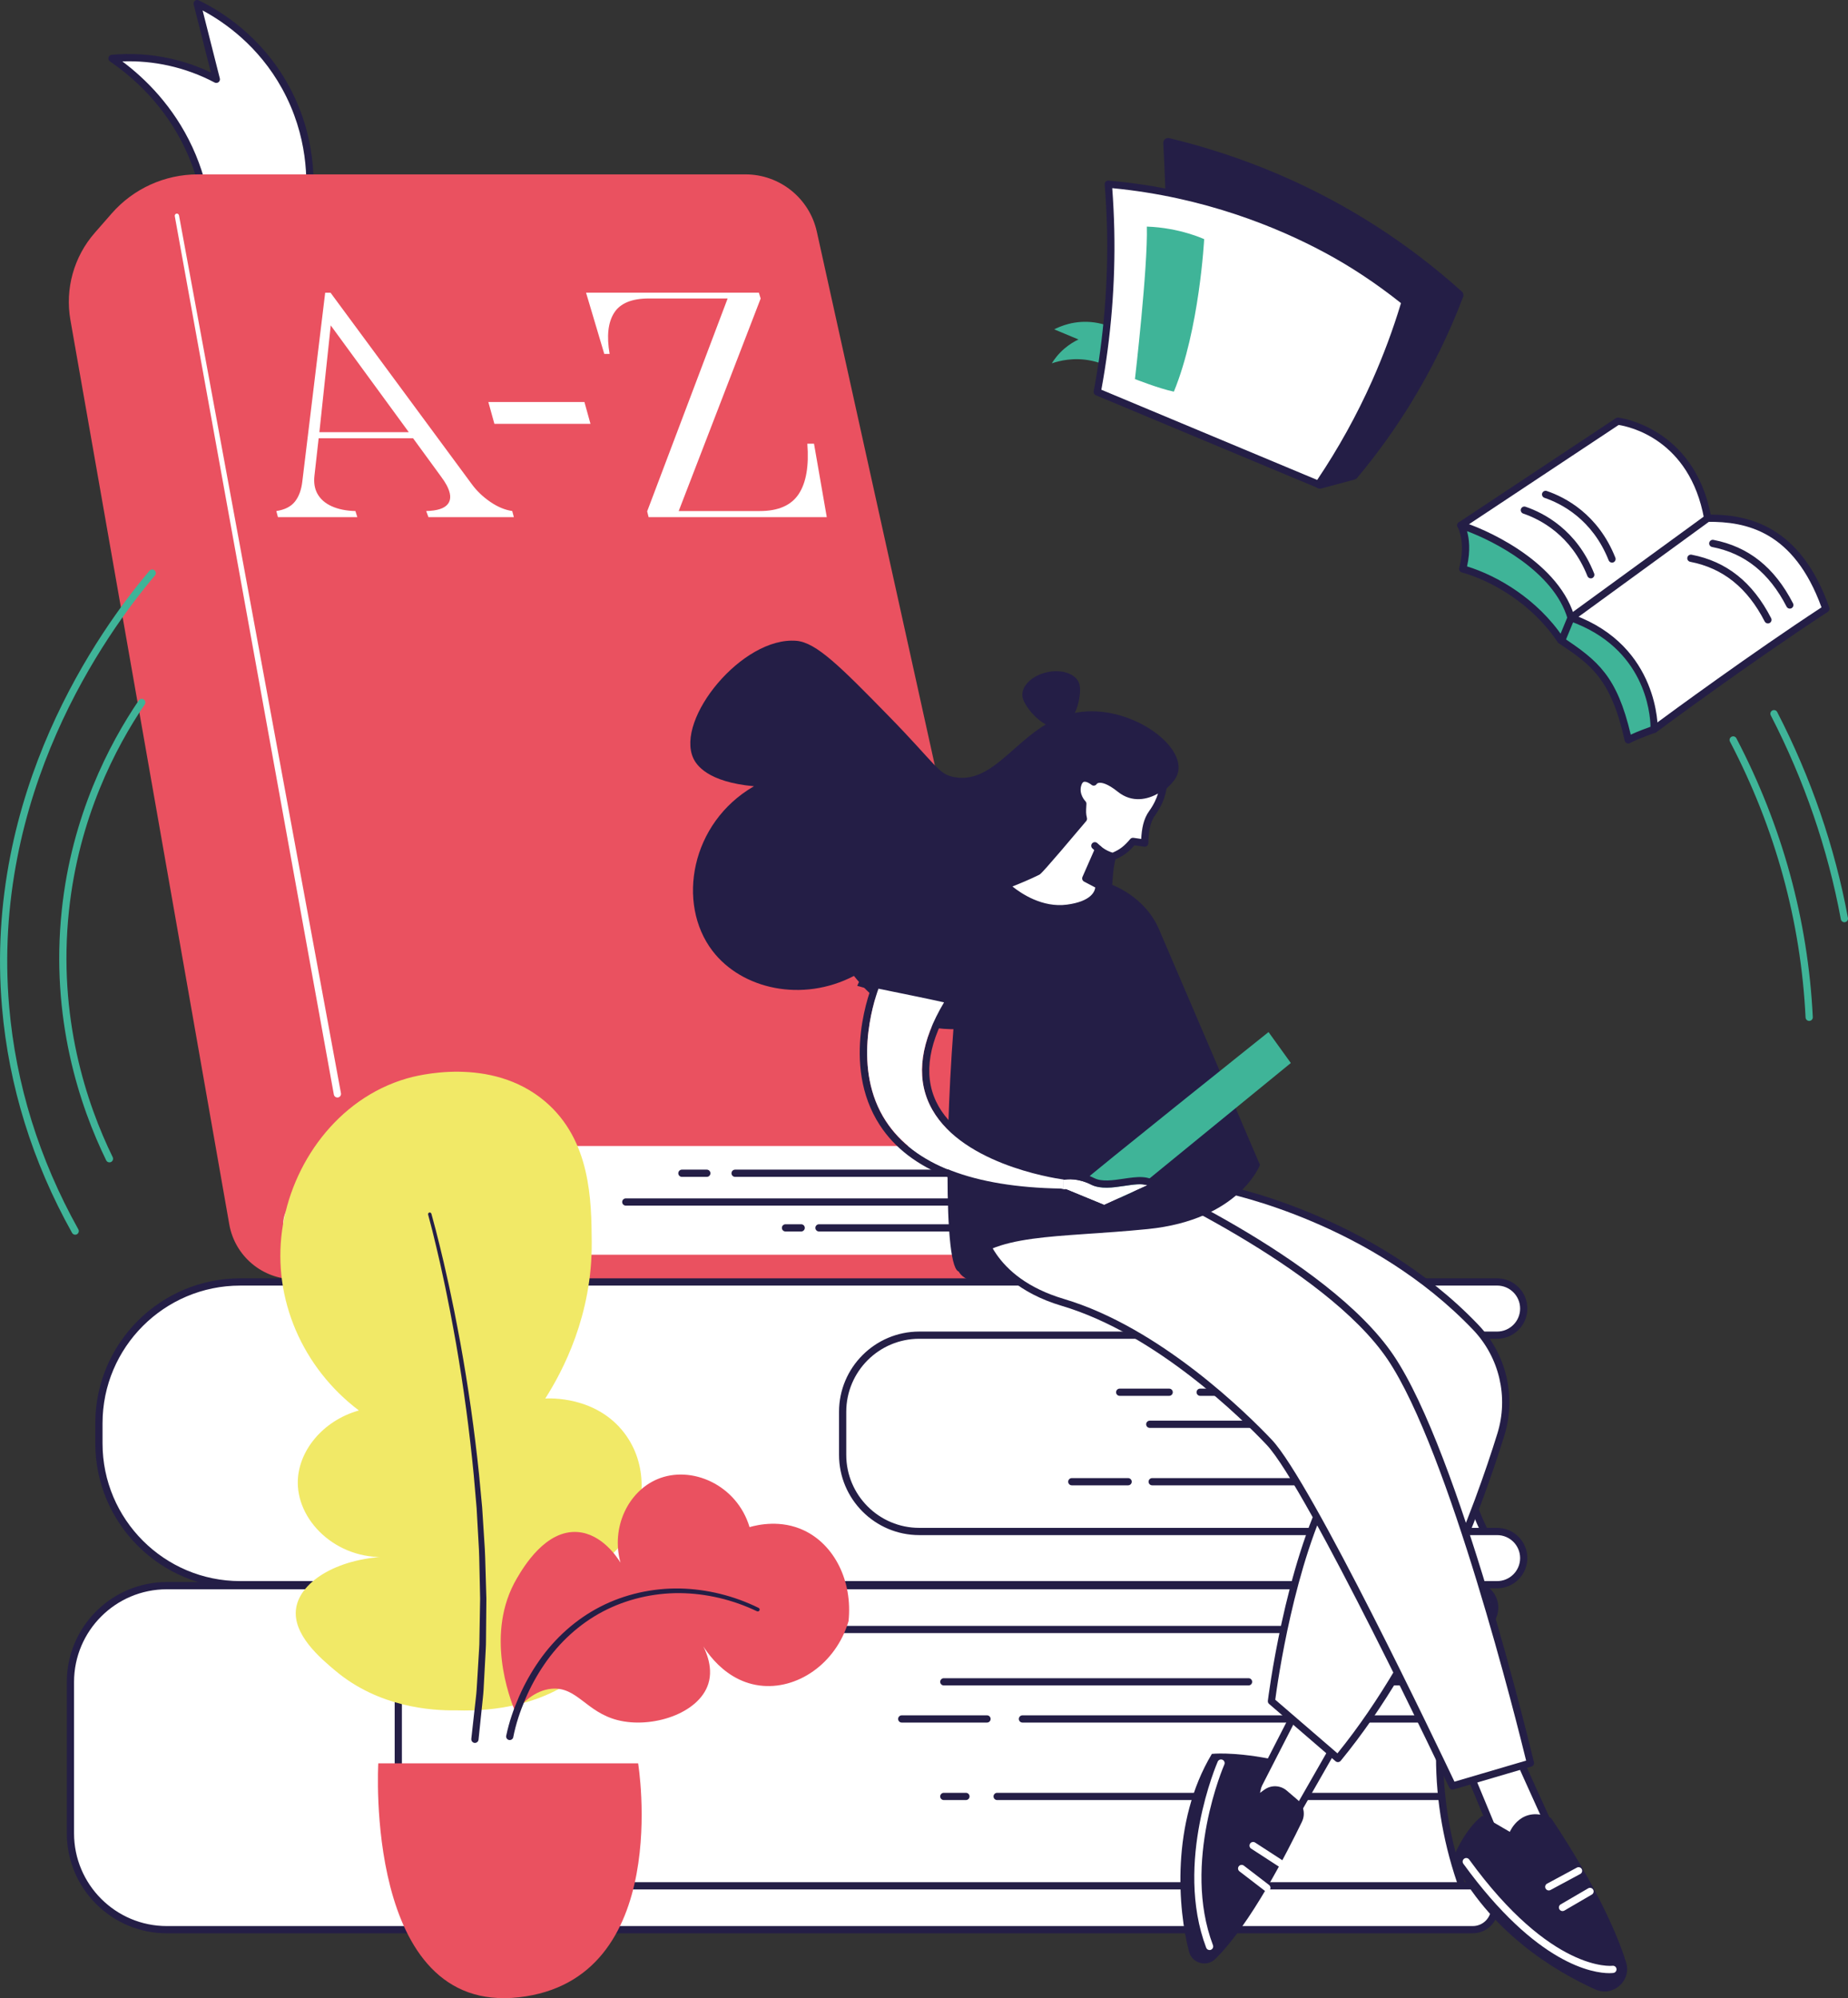<?xml version="1.0" encoding="UTF-8"?>
<svg id="Ebene_1" data-name="Ebene 1" xmlns="http://www.w3.org/2000/svg" viewBox="0 0 767.43 829.82">
  <rect x="0" y="0" width="767.43" height="829.82" fill="#333333" stroke="none"/>
  <defs>
    <style>
      .cls-1 {
        fill: #3fb498;
      }

      .cls-1, .cls-2, .cls-3, .cls-4, .cls-5 {
        stroke-width: 0px;
      }

      .cls-2 {
        fill: #241e46;
      }

      .cls-3 {
        fill: #f1e967;
      }

      .cls-4 {
        fill: #fff;
      }

      .cls-5 {
        fill: #ea5160;
      }
    </style>
  </defs>
  <g id="Glossary">
    <g>
      <g>
        <g>
          <path class="cls-4" d="M411.53,462.47c-3.31,2.06-17.96,36.36-5.84,62.71H119.87l-11.63-18.58,22.31-46.15,280.98,2.01Z"/>
          <path class="cls-2" d="M405.69,526.69H119.87c-.52,0-1-.27-1.27-.7l-11.63-18.58c-.27-.44-.3-.98-.08-1.45l22.31-46.15c.25-.52.8-.84,1.36-.85l280.98,2.01c.67,0,1.25.45,1.43,1.09.18.64-.08,1.32-.64,1.67-3.09,2.32-16.88,35.59-5.28,60.82.21.46.18,1.01-.1,1.44-.28.43-.75.69-1.26.69ZM120.7,523.69h282.71c-9.06-22.58-.21-50.72,5.13-59.73l-277.05-1.99-21.54,44.55,10.75,17.17Z"/>
        </g>
        <g>
          <path class="cls-4" d="M86.2,88.93c-.86-7.22-2.87-16.79-7.64-27.14-9.42-20.42-24.23-32.18-32.06-37.53,5.82-.53,14.16-.63,23.84,1.51,8.21,1.82,14.78,4.67,19.49,7.16-2.65-10.48-5.3-20.95-7.96-31.43,6.49,3.13,24.63,12.9,36.6,34.61,12.41,22.51,10.48,43.88,9.55,50.92-13.94.63-27.88,1.26-41.82,1.89Z"/>
          <path class="cls-2" d="M86.2,90.43c-.76,0-1.4-.57-1.49-1.32-1.11-9.31-3.64-18.29-7.51-26.69-8.56-18.56-21.88-30.32-31.54-36.92-.52-.36-.77-1-.61-1.62.16-.61.69-1.06,1.32-1.12,8.15-.74,16.33-.23,24.3,1.54,5.83,1.29,11.51,3.24,16.91,5.81l-7.15-28.25c-.14-.57.05-1.16.5-1.53.45-.37,1.07-.44,1.6-.19,9.07,4.37,25.97,14.75,37.26,35.24,11.65,21.13,11.09,41.55,9.72,51.84-.1.72-.69,1.27-1.42,1.3l-41.82,1.89s-.05,0-.07,0ZM50.79,25.49c9.52,7.13,21.26,18.62,29.13,35.67,3.81,8.26,6.36,17.07,7.59,26.21l39.18-1.77c1.19-10.27,1.25-29.2-9.53-48.76-9.77-17.73-23.9-27.61-33.02-32.5l7.15,28.23c.15.57-.06,1.18-.53,1.55-.47.37-1.1.42-1.63.15-6.04-3.19-12.47-5.55-19.12-7.02-6.31-1.4-12.76-1.98-19.22-1.75Z"/>
        </g>
        <path class="cls-5" d="M39.35,96.69l7.04-8.05c9.01-10.31,22.04-16.22,35.73-16.22h227.46c14.24,0,26.56,9.9,29.63,23.8l79.26,358.47c2.41,10.9-5.89,21.24-17.05,21.24h-249.75c-9.6,0-18.55,4.86-23.78,12.91l-8.21,12.64c-5.48,8.44.57,19.6,10.64,19.6h276.92c3.17,0,5.57,2.85,5.03,5.97h0c-.42,2.45-2.54,4.23-5.03,4.23H122.41c-13.41,0-24.88-9.63-27.2-22.84L29.24,132.88c-2.28-12.97,1.44-26.28,10.11-36.19Z"/>
        <path class="cls-4" d="M74.33,89.43l67.26,364.58c.15.81-.39,1.6-1.2,1.75-.81.15-1.6-.39-1.75-1.2h0S72.58,89.75,72.58,89.75c-.09-.48.23-.94.71-1.03.48-.09.94.23,1.03.71Z"/>
        <path class="cls-2" d="M401.01,500.68h-141.13c-.83,0-1.5-.67-1.5-1.5s.67-1.5,1.5-1.5h141.13c.83,0,1.5.67,1.5,1.5s-.67,1.5-1.5,1.5Z"/>
        <g>
          <path class="cls-2" d="M402.02,488.74h-96.75c-.83,0-1.5-.67-1.5-1.5s.67-1.5,1.5-1.5h96.75c.83,0,1.5.67,1.5,1.5s-.67,1.5-1.5,1.5Z"/>
          <path class="cls-2" d="M293.52,488.74h-10.34c-.83,0-1.5-.67-1.5-1.5s.67-1.5,1.5-1.5h10.34c.83,0,1.5.67,1.5,1.5s-.67,1.5-1.5,1.5Z"/>
        </g>
        <g>
          <path class="cls-2" d="M401.01,511.42h-60.9c-.83,0-1.5-.67-1.5-1.5s.67-1.5,1.5-1.5h60.9c.83,0,1.5.67,1.5,1.5s-.67,1.5-1.5,1.5Z"/>
          <path class="cls-2" d="M332.71,511.42h-6.51c-.83,0-1.5-.67-1.5-1.5s.67-1.5,1.5-1.5h6.51c.83,0,1.5.67,1.5,1.5s-.67,1.5-1.5,1.5Z"/>
        </g>
        <g>
          <path class="cls-4" d="M203.61,208.43c3.06,2.09,6.1,3.35,9.11,3.79l.67,2.53h-35.47l-.94-2.53c4.57-.09,7.58-1.06,9.02-2.93,1.45-1.86,1.26-4.48-.55-7.86-.57-1.06-1.36-2.26-2.35-3.59l-11.56-15.84h-39.21l-1.75,15.58c-.32,2.84.07,5.28,1.16,7.32,1.24,2.31,3.23,4.08,5.98,5.33,2.75,1.24,6.04,1.91,9.87,2l.8,2.53h-32.97l-.67-2.53c3.5-.53,6.08-1.84,7.73-3.93,1.65-2.08,2.68-4.9,3.08-8.46l9.48-78.29h2.22l58.64,79.48c2.08,2.84,4.65,5.3,7.71,7.39ZM169.76,179.48l-32.41-44.34-4.72,44.34h37.13Z"/>
          <path class="cls-4" d="M202.8,166.96h39.9l2.51,9.05h-39.9l-2.51-9.05Z"/>
          <path class="cls-4" d="M315.89,123.96l-34.04,88.27h33.67c7.67,0,13.05-2.35,16.16-7.06,3.11-4.7,4.3-11.67,3.59-20.9h2.77l5.3,30.49h-73.99l-.6-2.4,33.42-88.41h-32.7c-7.11,0-11.93,2-14.45,5.99-2.52,3.99-3.14,9.68-1.86,17.04h-2.22l-7.57-25.43h71.77l.73,2.4Z"/>
        </g>
      </g>
      <g>
        <g>
          <path class="cls-4" d="M616.5,636.01c-13.08-26.92-14.33-54.05,0-81.45l-10.28-12.33-281.23,9.25,9.69,89.34,272.22,3.14,9.59-7.94Z"/>
          <path class="cls-2" d="M606.91,645.45h-.02l-272.22-3.14c-.76,0-1.39-.58-1.47-1.34l-9.69-89.34c-.04-.41.09-.83.36-1.15.27-.31.67-.5,1.08-.52l281.23-9.25c.49,0,.91.18,1.2.54l10.28,12.33c.39.47.46,1.12.18,1.66-13.57,25.95-13.56,52.15.02,80.1.3.62.14,1.37-.39,1.81l-9.59,7.94c-.27.22-.61.34-.96.34ZM336.03,639.33l270.34,3.12,8.27-6.84c-13.17-27.77-13.14-54.96.07-80.84l-9.18-11-278.88,9.17,9.38,86.41Z"/>
        </g>
        <g>
          <path class="cls-4" d="M99.75,532.39h521.97c6.1,0,11.05,4.95,11.05,11.05s-4.95,11.05-11.05,11.05h-239.97c-17.57,0-31.82,14.24-31.82,31.82v17.89c0,17.57,14.25,31.82,31.82,31.82h239.97c6.1,0,11.05,4.95,11.05,11.05s-4.95,11.05-11.05,11.05H99.75c-32.4,0-58.67-26.27-58.67-58.67v-8.38c0-32.4,26.27-58.67,58.67-58.67Z"/>
          <path class="cls-2" d="M621.72,659.6H99.75c-33.18,0-60.17-26.99-60.17-60.17v-8.38c0-33.18,26.99-60.17,60.17-60.17h521.97c6.92,0,12.55,5.63,12.55,12.55s-5.63,12.55-12.55,12.55h-239.97c-16.72,0-30.32,13.6-30.32,30.32v17.89c0,16.72,13.6,30.32,30.32,30.32h239.97c6.92,0,12.55,5.63,12.55,12.55s-5.63,12.55-12.55,12.55ZM99.75,533.89c-31.52,0-57.17,25.64-57.17,57.17v8.38c0,31.52,25.64,57.17,57.17,57.17h521.97c5.26,0,9.55-4.28,9.55-9.55s-4.28-9.55-9.55-9.55h-239.97c-18.37,0-33.32-14.95-33.32-33.32v-17.89c0-18.37,14.95-33.32,33.32-33.32h239.97c5.26,0,9.55-4.28,9.55-9.55s-4.28-9.55-9.55-9.55H99.75Z"/>
        </g>
        <path class="cls-2" d="M485.53,579.68h-20.55c-.83,0-1.5-.67-1.5-1.5s.67-1.5,1.5-1.5h20.55c.83,0,1.5.67,1.5,1.5s-.67,1.5-1.5,1.5Z"/>
        <path class="cls-2" d="M607.2,579.68h-108.8c-.83,0-1.5-.67-1.5-1.5s.67-1.5,1.5-1.5h108.8c.83,0,1.5.67,1.5,1.5s-.67,1.5-1.5,1.5Z"/>
        <path class="cls-2" d="M606.2,592.99h-128.73c-.83,0-1.5-.67-1.5-1.5s.67-1.5,1.5-1.5h128.73c.83,0,1.5.67,1.5,1.5s-.67,1.5-1.5,1.5Z"/>
        <path class="cls-2" d="M468.48,616.84h-23.39c-.83,0-1.5-.67-1.5-1.5s.67-1.5,1.5-1.5h23.39c.83,0,1.5.67,1.5,1.5s-.67,1.5-1.5,1.5Z"/>
        <path class="cls-2" d="M607.2,616.84h-128.73c-.83,0-1.5-.67-1.5-1.5s.67-1.5,1.5-1.5h128.73c.83,0,1.5.67,1.5,1.5s-.67,1.5-1.5,1.5Z"/>
      </g>
      <g>
        <g>
          <path class="cls-4" d="M608.38,786.52H136.9v-115.51h471.47c-13.92,39.02-14.3,77.53,0,115.51Z"/>
          <path class="cls-2" d="M608.38,788.02H136.9c-.83,0-1.5-.67-1.5-1.5v-115.51c0-.83.67-1.5,1.5-1.5h471.47c.49,0,.94.24,1.23.64.28.4.35.91.19,1.37-13.92,39.02-13.92,77.53,0,114.48.17.46.11.98-.17,1.38s-.74.65-1.23.65ZM138.4,785.02h467.82c-13.19-36.37-13.17-74.2.04-112.51H138.4v112.51Z"/>
        </g>
        <g>
          <path class="cls-4" d="M193.66,676.71h417.96c5.03,0,9.1-4.07,9.1-9.1h0c0-5.03-4.07-9.1-9.1-9.1H69.25c-22.09,0-39.99,17.91-39.99,39.99v62.87c0,22.09,17.91,40,40,40h542.37c5.03,0,9.1-4.07,9.1-9.1s-4.07-9.1-9.1-9.1H193.66c-15.6,0-28.25-12.65-28.25-28.26v-49.95c0-15.6,12.65-28.25,28.25-28.25Z"/>
          <path class="cls-2" d="M611.62,802.87H69.25c-22.88,0-41.5-18.61-41.5-41.5v-62.87c0-22.88,18.61-41.49,41.5-41.49h542.37c5.85,0,10.6,4.76,10.6,10.6s-4.76,10.6-10.6,10.6H193.66c-14.75,0-26.76,12-26.76,26.75v49.95c0,14.75,12,26.75,26.76,26.75h417.96c5.85,0,10.6,4.76,10.6,10.6s-4.76,10.6-10.6,10.6ZM69.25,660.01c-21.23,0-38.5,17.27-38.5,38.49v62.87c0,21.23,17.27,38.5,38.5,38.5h542.37c4.19,0,7.6-3.41,7.6-7.6s-3.41-7.6-7.6-7.6H193.66c-16.41,0-29.76-13.35-29.76-29.75v-49.95c0-16.41,13.35-29.75,29.76-29.75h417.96c4.19,0,7.6-3.41,7.6-7.6s-3.41-7.6-7.6-7.6H69.25Z"/>
        </g>
        <path class="cls-2" d="M600.04,699.94h-69.62c-.83,0-1.5-.67-1.5-1.5s.67-1.5,1.5-1.5h69.62c.83,0,1.5.67,1.5,1.5s-.67,1.5-1.5,1.5Z"/>
        <path class="cls-2" d="M518.49,699.94h-126.55c-.83,0-1.5-.67-1.5-1.5s.67-1.5,1.5-1.5h126.55c.83,0,1.5.67,1.5,1.5s-.67,1.5-1.5,1.5Z"/>
        <path class="cls-2" d="M598.57,715.36h-173.97c-.83,0-1.5-.67-1.5-1.5s.67-1.5,1.5-1.5h173.97c.83,0,1.5.67,1.5,1.5s-.67,1.5-1.5,1.5Z"/>
        <path class="cls-2" d="M409.88,715.36h-35.41c-.83,0-1.5-.67-1.5-1.5s.67-1.5,1.5-1.5h35.41c.83,0,1.5.67,1.5,1.5s-.67,1.5-1.5,1.5Z"/>
        <path class="cls-2" d="M598.57,747.54h-184.48c-.83,0-1.5-.67-1.5-1.5s.67-1.5,1.5-1.5h184.48c.83,0,1.5.67,1.5,1.5s-.67,1.5-1.5,1.5Z"/>
        <path class="cls-2" d="M401.13,747.54h-9.19c-.83,0-1.5-.67-1.5-1.5s.67-1.5,1.5-1.5h9.19c.83,0,1.5.67,1.5,1.5s-.67,1.5-1.5,1.5Z"/>
      </g>
    </g>
    <g>
      <path class="cls-5" d="M157.09,732.3h107.91s14.8,89.98-49.61,97.16c-64.4,7.18-58.3-97.16-58.3-97.16Z"/>
      <g>
        <path class="cls-3" d="M189.44,710.3c-10.37.12-32.03-1.29-50.08-16.39-6.12-5.12-18.11-15.15-16.38-26.09,1.79-11.31,17.84-21.19,40.02-21.46-21.79,2.58-39.31-13.75-39.34-30.61-.02-12.92,10.23-25.75,25.38-30-23.48-17.74-35.81-46.33-31.91-74.71,3.79-27.6,22.91-54.77,51.75-63.15,3.63-1.06,34.97-9.64,57.55,9.59,18.95,16.15,19.16,41.2,19.3,58.27.25,30.38-11.93,53.47-19.3,65.05,1.54-.11,21.13-1.14,32.89,14.39,9.8,12.94,8.72,30.19,1.48,42.18-7.57,12.55-20.16,16.51-23.41,17.42,13.65,12.05,13.17,22.09,13.02,23.98-1.27,16.11-25.41,32.69-60.98,31.52Z"/>
        <path class="cls-2" d="M179.14,504.02c1.24,4.44,2.38,8.88,3.47,13.34l1.61,6.7,1.52,6.72c1.04,4.47,1.9,8.98,2.86,13.47.91,4.5,1.73,9.02,2.59,13.53,3.28,18.07,5.86,36.27,7.75,54.55l1.29,13.72.88,13.76c.36,4.58.43,9.18.57,13.78l.2,6.89.1,3.45-.03,3.45-.13,13.8c.02,2.3-.17,4.6-.27,6.89l-.37,6.89-.37,6.89c-.13,2.3-.45,4.58-.66,6.87l-1.43,13.74c-.09.82-.82,1.42-1.65,1.34-.82-.09-1.42-.82-1.34-1.65h0s0-.09,0-.09l1.51-13.62c.23-2.27.56-4.54.7-6.82l.42-6.84.41-6.84c.12-2.28.33-4.56.32-6.85l.23-13.72.06-3.43-.07-3.43-.15-6.86c-.11-4.57-.14-9.15-.47-13.72l-.77-13.71-1.19-13.68c-1.75-18.23-4.18-36.4-7.32-54.45-.83-4.5-1.61-9.02-2.49-13.51-.92-4.49-1.75-8.99-2.75-13.46l-1.46-6.71-1.56-6.69c-1.05-4.46-2.16-8.91-3.36-13.31h0c-.1-.38.12-.76.49-.86.37-.1.74.12.84.48Z"/>
      </g>
      <g>
        <path class="cls-5" d="M213.98,710.93c-2.39-5.83-12.71-32.79.69-55.5,2.75-4.67,11.97-20.29,25.35-19.18,9.97.82,16.26,10.45,17.65,12.68-4.02-14.65,3.2-29.48,15.23-34.61,14.23-6.06,33.13,2.32,38.37,19.87,3.52-1,13.02-3.16,22.61,1.37,12.63,5.96,20.23,21.06,18.5,37.68-5.26,17.83-21.55,28.75-37,26.72-16.78-2.21-24.79-18.67-25.35-19.87,2.62,4.11,6.46,11.75,4.11,19.18-3.95,12.48-23.59,18.67-37.68,15.07-13.08-3.34-16.87-13.97-27.41-13.02-6.94.63-12.09,5.85-15.07,9.59Z"/>
        <path class="cls-2" d="M210.22,720.84c1.18-5.7,3.05-11.05,5.33-16.28,2.29-5.21,5.08-10.21,8.35-14.88,6.51-9.35,15.24-17.23,25.4-22.44,10.15-5.21,21.6-7.74,32.96-7.56,11.37.24,22.61,3.05,32.78,8.06.39.19.54.66.35,1.04-.19.38-.65.54-1.03.36h-.02c-9.98-4.8-21.05-7.43-32.12-7.54-11.06-.05-22.12,2.53-31.88,7.66-9.76,5.14-18.08,12.81-24.29,21.92-3.12,4.55-5.77,9.42-7.93,14.49-2.15,5.06-3.93,10.39-4.96,15.68v.07c-.17.81-.96,1.34-1.77,1.18-.81-.16-1.34-.95-1.18-1.76,0,0,0-.01,0-.02Z"/>
      </g>
    </g>
    <g>
      <path class="cls-1" d="M462.22,153.25c-2.12-1.23-5.1-2.62-8.85-3.42-7.4-1.59-13.56.03-16.58,1.06,1.03-1.67,2.69-3.94,5.22-6.11,2.15-1.84,4.24-3.04,5.86-3.8-3.36-1.4-6.71-2.8-10.07-4.2,2.15-1.12,8.45-4.03,16.71-2.87,8.57,1.2,13.93,6.03,15.64,7.71-2.64,3.88-5.29,7.76-7.93,11.64Z"/>
      <g>
        <path class="cls-2" d="M548.08,200.95l13.95-3.74c7.28-8.7,15.08-19.19,22.61-31.55,9.53-15.65,16.27-30.42,21.08-43.08-9.65-8.7-21.13-17.81-34.59-26.52-31.89-20.63-62.74-31.14-86.05-36.76.65,12.34.9,20.89.9,20.89l62.1,120.75Z"/>
        <path class="cls-2" d="M548.08,202.95c-.73,0-1.43-.41-1.78-1.09l-62.1-120.75c-.14-.27-.21-.56-.22-.86,0-.09-.26-8.67-.9-20.84-.03-.63.23-1.24.72-1.64.49-.4,1.13-.55,1.75-.41,31.14,7.51,60.3,19.96,86.67,37.02,12.24,7.92,23.97,16.91,34.85,26.71.61.55.82,1.42.53,2.2-5.72,15.07-12.87,29.67-21.24,43.41-6.77,11.11-14.43,21.8-22.79,31.79-.26.32-.62.54-1.02.65l-13.95,3.74c-.17.05-.35.07-.52.07ZM487.96,79.69l61.16,118.91,11.78-3.16c8.07-9.7,15.48-20.06,22.03-30.82,8.01-13.14,14.88-27.08,20.43-41.47-10.43-9.31-21.64-17.85-33.32-25.41-25.25-16.34-53.1-28.39-82.83-35.85.46,9.26.69,16.02.75,17.79Z"/>
      </g>
      <g>
        <path class="cls-4" d="M455.67,162.77l91.89,38.4c7.81-11.5,16.15-25.65,23.65-42.48,5.31-11.92,9.3-23.17,12.33-33.35-9.18-7.33-20.08-15.01-32.99-21.92-21.27-11.38-52.09-23.59-90.29-26.93.49,6.08.83,12.38.97,18.89.55,25.01-1.86,47.67-5.56,67.39Z"/>
        <path class="cls-2" d="M547.56,202.67c-.19,0-.39-.04-.58-.12l-91.89-38.4c-.65-.27-1.03-.96-.9-1.66,4.16-22.2,6.02-44.77,5.53-67.08-.14-6.24-.46-12.56-.97-18.8-.04-.44.12-.87.44-1.18.31-.31.75-.47,1.19-.43,39.72,3.47,71.33,16.66,90.86,27.1,11.4,6.1,22.26,13.31,33.22,22.07.48.38.68,1.01.5,1.6-3.39,11.4-7.56,22.68-12.39,33.53-6.62,14.86-14.62,29.23-23.78,42.71-.29.42-.76.66-1.24.66ZM457.36,161.85l89.64,37.46c8.77-13.04,16.45-26.91,22.83-41.23,4.64-10.43,8.67-21.25,11.97-32.2-10.54-8.36-21.01-15.28-31.97-21.14-18.99-10.16-49.56-22.94-87.94-26.6.43,5.72.71,11.5.84,17.2.49,22.12-1.32,44.49-5.36,66.5Z"/>
      </g>
      <path class="cls-1" d="M471.32,157.42s5.4-46.45,4.94-63.32c13.69.46,23.8,5.22,23.8,5.22,0,0-1.93,37.44-12.58,63.33-6.16-1.27-16.16-5.23-16.16-5.23Z"/>
    </g>
    <g>
      <g>
        <path class="cls-4" d="M606.64,218.16l65.21-43.24s30.64,3.33,37.31,40.29c19.36-.15,38.17,6.52,49.08,37.62-32.85,21.45-71.32,50.04-71.32,50.04l-36.99-44.45-43.29-40.26Z"/>
        <path class="cls-2" d="M686.92,304.37c-.43,0-.86-.19-1.15-.54l-36.92-44.38-43.22-40.2c-.34-.31-.51-.76-.47-1.22.04-.46.28-.87.67-1.13l65.21-43.24c.29-.19.64-.28.99-.24.31.03,31.14,3.8,38.39,40.28,15.73.1,37.34,4.66,49.25,38.63.23.65-.02,1.38-.6,1.75-32.44,21.18-70.87,49.7-71.25,49.99-.27.2-.58.3-.89.3ZM609.06,218.36l41.89,38.97s.09.09.13.14l36.08,43.36c6.56-4.85,40.13-29.51,69.27-48.6-11.53-31.69-31.27-35.66-47.26-35.52-.75.01-1.36-.52-1.49-1.23-5.99-33.18-31.37-38.37-35.48-39l-63.15,41.88Z"/>
      </g>
      <g>
        <path class="cls-1" d="M606.64,218.16s3.87,6.3.79,18.1c12.21,3.43,29.62,12.94,40.71,29.64,13.97,9.32,22.26,15.4,28.03,41.38,3.72-2.01,10.75-4.41,10.75-4.41,0,0,1.18-33.61-34.49-46.32-6.62-22.64-37.33-36.01-45.79-38.39Z"/>
        <path class="cls-2" d="M676.17,308.78c-.21,0-.43-.04-.62-.14-.43-.2-.74-.58-.84-1.04-5.78-26.05-14.38-31.78-27.4-40.46-.17-.11-.31-.25-.42-.42-10.73-16.16-27.63-25.59-39.86-29.02-.79-.22-1.25-1.03-1.05-1.82,2.85-10.95-.59-16.89-.62-16.95-.31-.53-.28-1.2.09-1.68.37-.49,1-.7,1.59-.54,8.04,2.26,39.23,15.38,46.6,38.68,35.56,13.13,34.78,47.19,34.77,47.53-.02.62-.42,1.16-1.01,1.37-.07.02-6.95,2.39-10.52,4.31-.22.12-.47.18-.71.18ZM649.22,264.82c14.34,9.58,22.27,15.95,27.99,40.27,2.88-1.34,6.48-2.67,8.21-3.28-.11-5.68-2.32-32.74-33.49-43.85-.45-.16-.8-.53-.94-.99-5.82-19.91-31.29-32.5-41.77-36.38.84,2.95,1.53,7.88.01,14.63,12.55,3.86,29.2,13.5,39.99,29.59ZM686.91,302.87h.01-.01Z"/>
      </g>
      <path class="cls-2" d="M648.95,266.48c-.19,0-.38-.04-.57-.11-.77-.32-1.13-1.19-.82-1.96l3.48-8.43c.11-.26.28-.48.5-.64l56.73-41.34c.67-.49,1.61-.34,2.1.33.49.67.34,1.61-.33,2.1l-56.39,41.09-3.32,8.04c-.24.58-.8.93-1.39.93Z"/>
      <path class="cls-2" d="M743.27,252.76c-.54,0-1.07-.3-1.34-.81-7.23-14.06-17.35-22.16-30.94-24.79-.81-.16-1.35-.94-1.19-1.76.16-.81.94-1.35,1.76-1.19,14.56,2.81,25.37,11.43,33.04,26.36.38.74.09,1.64-.65,2.02-.22.11-.45.17-.68.17Z"/>
      <path class="cls-2" d="M734.18,258.91c-.54,0-1.07-.3-1.34-.81-7.23-14.06-17.35-22.16-30.94-24.79-.81-.16-1.35-.94-1.19-1.76.16-.81.94-1.35,1.76-1.19,14.56,2.81,25.37,11.43,33.04,26.36.38.74.09,1.64-.65,2.02-.22.11-.45.17-.68.17Z"/>
      <path class="cls-2" d="M669.44,233.65c-.6,0-1.16-.36-1.4-.95-6.74-16.99-19.6-23.56-26.67-25.96-.78-.27-1.2-1.12-.94-1.9.27-.78,1.12-1.2,1.9-.94,7.56,2.57,21.31,9.58,28.49,27.7.31.77-.07,1.64-.84,1.95-.18.07-.37.11-.55.11Z"/>
      <path class="cls-2" d="M660.62,240.19c-.6,0-1.16-.36-1.4-.95-6.74-16.99-19.6-23.56-26.67-25.96-.78-.27-1.2-1.12-.94-1.9.27-.78,1.12-1.2,1.9-.94,7.56,2.57,21.31,9.58,28.49,27.7.31.77-.07,1.64-.84,1.95-.18.07-.37.11-.55.11Z"/>
    </g>
    <path class="cls-1" d="M31.23,512.76c-.53,0-1.04-.28-1.31-.77-16.48-29.53-26.26-61.01-29.08-93.57-7.73-89.34,40.25-156.61,61.23-181.38.54-.63,1.48-.71,2.11-.17.63.54.71,1.48.17,2.11C43.61,263.47-3.81,329.95,3.82,418.16c2.78,32.13,12.44,63.21,28.71,92.37.4.72.14,1.64-.58,2.04-.23.13-.48.19-.73.19Z"/>
    <path class="cls-1" d="M765.93,382.99c-.71,0-1.34-.5-1.47-1.23-5.41-29.23-15.2-57.73-29.1-84.69-.38-.74-.09-1.64.65-2.02.74-.38,1.64-.09,2.02.65,14.03,27.22,23.92,55.99,29.38,85.51.15.81-.39,1.6-1.2,1.75-.09.02-.18.03-.27.03Z"/>
    <path class="cls-1" d="M45.45,482.72c-.56,0-1.09-.31-1.35-.84-11.03-22.6-23.19-58.97-18.45-103.88,4.13-39.18,19.67-69,31.97-87.12.47-.69,1.4-.86,2.08-.4.68.47.86,1.4.4,2.08-12.11,17.84-27.4,47.19-31.47,85.75-4.66,44.2,7.3,80,18.17,102.25.36.74.05,1.64-.69,2.01-.21.1-.44.15-.66.15Z"/>
    <path class="cls-1" d="M751.31,423.97c-.79,0-1.46-.62-1.5-1.43-1.95-39.87-12.51-78.41-31.39-114.56-.38-.73-.1-1.64.64-2.02.74-.38,1.64-.1,2.02.64,19.08,36.54,29.76,75.5,31.73,115.8.04.83-.6,1.53-1.42,1.57-.02,0-.05,0-.07,0Z"/>
    <g>
      <g>
        <path class="cls-2" d="M459.84,379c-8.26,27.07-42.62,53.98-73.63,47.43-5.06-1.07-18.63-4.85-31.58-21.14-21.4,11.14-46.59,5.59-58.8-10.46-14.92-19.61-9.07-53.09,17.27-68.31-19.41-1.78-23.93-8.91-25.2-11.67-7.46-16.28,20.39-50.56,42.81-48.73,8.28.68,18.29,10.75,37.98,30.87,20.34,20.78,20.9,24.52,27.59,25.74,19.66,3.6,28.8-26.18,55.51-27.31,18.29-.77,37.25,12.2,37.65,22.98.35,9.25-13.19,11.36-22.54,28.99-6.96,13.13-3.28,19.16-7.08,31.6Z"/>
        <path class="cls-2" d="M448.31,284.38c.98,4.34-1.52,16.14-8.04,17.61-6.52,1.47-14.61-7.95-15.59-12.29s3.52-9.05,10.05-10.52c6.52-1.47,12.61.86,13.58,5.2Z"/>
      </g>
      <path class="cls-2" d="M433.63,528.63s-24.27,9.04-33.79,1.43c-9.52-7.61,14.75-20.46,20.46-19.51,5.71.95,13.33,18.08,13.33,18.08Z"/>
      <g>
        <g>
          <polygon class="cls-4" points="555.6 722.67 532.76 762.64 520.38 745.51 540.37 706.48 555.6 722.67"/>
          <path class="cls-2" d="M532.76,764.14c-.48,0-.93-.23-1.22-.62l-12.37-17.13c-.33-.46-.38-1.06-.12-1.56l19.99-39.02c.22-.43.64-.73,1.12-.8.48-.07.97.1,1.3.46l15.23,16.18c.45.48.54,1.2.21,1.77l-22.84,39.98c-.25.44-.71.73-1.22.75-.03,0-.05,0-.08,0ZM522.14,745.38l10.47,14.5,21.14-36.99-13.01-13.82-18.6,36.31Z"/>
        </g>
        <path class="cls-2" d="M540.67,756.54c-6.02,12.42-21.27,42.54-35.96,56.97-3.58,3.52-9.64,1.88-10.92-2.97-4.6-17.39-7.66-53.62,9.47-82.17,0,0,8.15-.95,23.37,1.9l-3.39,14.28,1.87-1.34c2.81-2.01,6.64-1.84,9.26.41l4.39,3.76c2.64,2.26,3.43,6.02,1.91,9.15Z"/>
        <path class="cls-4" d="M502.3,809.83c-.61,0-1.18-.37-1.4-.97-13.39-35.38,4.61-76.87,4.79-77.28.33-.76,1.22-1.1,1.98-.77.76.34,1.1,1.22.77,1.98-.18.4-17.68,40.79-4.73,75.01.29.78-.1,1.64-.87,1.93-.17.07-.35.1-.53.1Z"/>
        <path class="cls-4" d="M531.81,775.36c-.28,0-.56-.08-.82-.24l-11.42-7.41c-.7-.45-.89-1.38-.44-2.08.45-.69,1.38-.89,2.08-.44l11.42,7.41c.7.45.89,1.38.44,2.08-.29.44-.77.68-1.26.68Z"/>
        <path class="cls-4" d="M526.1,785.5c-.32,0-.64-.1-.91-.31l-10.47-8.04c-.66-.5-.78-1.45-.28-2.1.5-.66,1.44-.78,2.1-.28l10.47,8.04c.66.5.78,1.45.28,2.1-.29.38-.74.59-1.19.59Z"/>
        <g>
          <path class="cls-4" d="M627.94,723.62c0,.95,20.94,46.64,20.94,46.64l-23.8,1.9-16.18-39.02,19.04-9.52Z"/>
          <path class="cls-2" d="M625.08,773.66c-.6,0-1.15-.36-1.38-.93l-16.18-39.02c-.3-.73.01-1.56.71-1.92l19.04-9.52c.46-.23,1.02-.21,1.46.07.36.22.6.58.68.99.68,2.11,12.8,28.77,20.83,46.3.2.45.18.96-.07,1.38-.25.42-.69.7-1.17.74l-23.79,1.9s-.08,0-.12,0ZM610.82,733.85l15.23,36.73,20.57-1.65c-13.54-29.57-18-39.67-19.46-43.25l-16.33,8.17ZM629.44,723.62h0,0Z"/>
        </g>
        <path class="cls-2" d="M626.99,760.74s4.76-11.42,17.13-5.71c0,0,22.71,32.81,31.15,59.9,2.39,7.66-5.48,14.57-12.79,11.26-17.12-7.73-43.94-23.95-59.29-54.03,0,0,4.76-12.37,12.37-18.08l11.42,6.66Z"/>
        <path class="cls-4" d="M668.32,819.43c-6.44,0-29.99-3.2-60.63-45.44-.49-.67-.34-1.61.33-2.09.67-.49,1.61-.34,2.09.33,34.11,47.02,59.24,44.17,59.49,44.13.82-.1,1.58.46,1.69,1.27.12.82-.45,1.58-1.26,1.7-.14.02-.73.1-1.72.1Z"/>
        <path class="cls-4" d="M648.88,793.65c-.52,0-1.02-.27-1.3-.74-.42-.72-.18-1.63.54-2.05l11.42-6.66c.71-.42,1.63-.17,2.05.54.42.72.18,1.63-.54,2.05l-11.42,6.66c-.24.14-.5.2-.75.2Z"/>
        <path class="cls-4" d="M643.17,785.08c-.53,0-1.05-.29-1.32-.79-.39-.73-.12-1.64.61-2.03l12.37-6.66c.73-.39,1.64-.12,2.03.61.39.73.12,1.64-.61,2.03l-12.37,6.66c-.23.12-.47.18-.71.18Z"/>
        <g>
          <path class="cls-4" d="M506.11,493.28s62.04,11.08,106.74,57.95c11.28,11.83,15.27,28.86,10.43,44.48-9.93,32.04-31.55,90.55-67.68,134.56l-27.6-23.8s6.66-55.2,24.75-89.47c18.08-34.26-87.57-108.51-87.57-108.51l40.93-15.23Z"/>
          <path class="cls-2" d="M555.6,731.78c-.36,0-.71-.13-.98-.36l-27.6-23.8c-.38-.33-.57-.82-.51-1.32.07-.55,6.9-55.87,24.91-89.99,17.26-32.71-86.06-105.84-87.1-106.58-.46-.32-.7-.87-.62-1.42.07-.55.44-1.02.96-1.21l40.93-15.23c.25-.09.52-.12.79-.07.62.11,63.03,11.7,107.56,58.4,11.65,12.21,15.78,29.83,10.78,45.96-9.72,31.38-31.48,90.65-67.95,135.07-.26.31-.63.51-1.03.54-.04,0-.09,0-.13,0ZM529.59,705.88l25.82,22.26c35.56-43.9,56.86-101.98,66.43-132.87,4.68-15.1.81-31.57-10.08-43-41.99-44.03-100.17-56.38-105.53-57.44l-37.89,14.1c15.88,11.45,102.9,76.23,85.72,108.79-16.58,31.42-23.58,81.29-24.48,88.16Z"/>
        </g>
        <g>
          <path class="cls-4" d="M635.55,732.18l-32.36,9.52s-59.01-124.69-76.14-142.77c-17.13-18.08-50.45-47.59-85.66-58.06-35.22-10.47-35.22-37.12-35.22-37.12l59.96-17.13s83.76,36.17,111.36,77.1c27.6,40.93,58.06,168.47,58.06,168.47Z"/>
          <path class="cls-2" d="M603.19,743.2c-.57,0-1.1-.32-1.36-.86-.59-1.24-59.1-124.67-75.88-142.38-10.02-10.58-45.76-45.99-85-57.65-35.87-10.66-36.29-38.28-36.29-38.56,0-.67.44-1.26,1.09-1.44l59.96-17.13c.33-.09.69-.07,1.01.07,3.44,1.48,84.48,36.81,112.01,77.63,27.44,40.68,57.03,163.74,58.28,168.96.19.78-.27,1.56-1.04,1.79l-32.36,9.52c-.14.04-.28.06-.42.06ZM407.73,504.87c.44,5.08,4.07,25.64,34.09,34.57,39.96,11.88,76.18,47.75,86.32,58.47,16.41,17.32,69.49,128.57,75.86,142l29.76-8.75c-3.4-13.94-31.91-128.64-57.51-166.59-25.95-38.48-103.32-73.3-110.22-76.34l-58.3,16.66Z"/>
        </g>
      </g>
      <g>
        <path class="cls-2" d="M357.63,405.72c16.18-32.36,42.83-37.12,42.83-37.12l45.69-3.81c14.29-.97,29.47,7.86,35.11,21.02l41.98,97.96s-8.57,22.84-46.64,26.65c-38.07,3.81-64.25,1.43-76.62,16.66-8.16,10.04-7.9-56.92-3.21-109.88l-39.15-11.47Z"/>
        <path class="cls-1" d="M450.3,490.32c1-1.4,76.49-61.72,76.49-61.72l9.26,12.86-69.54,56.81-16.21-7.94Z"/>
        <path class="cls-2" d="M398.51,421.43l-42.52-12.02,1.64-3.7s4.83-3.7,5.76-3.7,24.96-.92,24.96-.92l14.79,4.62-4.62,15.71Z"/>
        <g>
          <path class="cls-4" d="M453.12,491.95c3.98,1.99,9,1.25,13.85.52,3.66-.54,7.16-1.07,9.51-.24l-17.96,8.16-15.58-6.42c-.24-.1-.5-.13-.76-.1-.08.01-.24.03-.47.06v-3.99c1.69-.31,6.04-.69,11.41,2Z"/>
          <path class="cls-2" d="M441.71,493.94c-.48-.09-.76-.17-.77-.17-.14-.05-.3-.07-.45-.08-36.42-.62-60.84-10.04-72.58-28-14.07-21.53-5.24-49.11-3.09-55.01,9.54,1.93,22.5,4.6,27.23,5.68-9.66,16.19-11.69,30.43-6.03,42.36,11.54,24.32,50.71,30.53,55.69,31.23v-3.04c-6.01-.93-42.51-7.4-52.98-29.48-5.39-11.37-3.07-25.23,6.92-41.21.26-.42.3-.94.11-1.39-.42-.99-.45-1.05-31.58-7.34-.7-.14-1.4.23-1.68.89-.57,1.35-13.73,33.47,2.9,58.94,12.28,18.82,37.47,28.7,74.84,29.37.28.08.78.2,1.48.3v-3.04Z"/>
          <path class="cls-4" d="M367.91,465.6c11.73,17.96,36.15,27.38,72.58,28,.15,0,.3.03.45.08,0,0,.29.09.77.17v-3.99c-4.98-.7-44.15-6.91-55.7-31.23-5.66-11.93-3.63-26.17,6.03-42.36-4.72-1.08-17.68-3.75-27.23-5.68-2.15,5.91-10.98,33.49,3.09,55.01Z"/>
          <path class="cls-2" d="M480.95,492.85c-.1.46-.42.84-.84,1.03l-20.94,9.52c-.38.17-.81.18-1.19.02l-15.8-6.51c-.12.02-.28.04-.46.07v-3.04c.23-.03.39-.05.47-.06.26-.03.52,0,.76.1l15.58,6.42,17.96-8.16c-2.35-.83-5.85-.3-9.51.24-4.85.72-9.87,1.47-13.85-.52-5.37-2.69-9.72-2.31-11.41-2v-3.04c.68-.1,1.55-.18,2.57-.18,2.58,0,6.14.52,10.18,2.54,3.13,1.57,7.67.89,12.07.24,5.43-.81,11.04-1.64,14.11,2.05.3.36.41.84.31,1.29Z"/>
        </g>
      </g>
      <g>
        <g>
          <path class="cls-4" d="M430.92,361.93c.85-.42,12.3-13.94,19-21.89-.51-2.21-.43-2.91-.25-6.26,0,0-3.47-3.48-2.08-7.99,1.62-5.25,6.6-1.04,6.6-1.04,0,0,2.31-4.04,10.99,2.92,8.68,6.96,17.85-1.51,17.85-1.51,0,0,0,5.21-4.59,11.54-2.53,3.5-2.96,8.11-3.08,12.42l-4.86-.7c-2.68,3.17-4.67,4.73-8.34,6.25,0,0-2.91-.53-5.92-3.03l-5.33,12.14,5.43,2.86s1.23,7.61-13.05,9.52c-14.28,1.9-25.7-9.52-25.7-9.52,0,0,7.61-2.86,13.33-5.71Z"/>
          <path class="cls-2" d="M440.01,378.88c-13.15,0-23.03-9.72-23.48-10.17-.36-.36-.51-.88-.41-1.38.11-.5.46-.91.94-1.09.07-.03,7.5-2.82,13.07-5.59.51-.45,3.28-3.34,18.17-21.01-.35-1.77-.3-2.77-.16-5.33-1.03-1.28-3.3-4.7-1.98-8.96.73-2.37,2.1-3.23,3.12-3.53,1.81-.53,3.66.31,4.8,1.01.42-.27.97-.51,1.65-.65,2.68-.51,6.18.94,10.39,4.32,7.55,6.05,15.56-1.13,15.9-1.44.44-.4,1.08-.51,1.62-.27.54.24.9.78.9,1.37,0,.23-.06,5.77-4.87,12.42-2.26,3.12-2.68,7.41-2.79,11.59-.01.43-.21.83-.53,1.11-.33.28-.76.4-1.18.34l-4.05-.58c-2.66,3.03-4.79,4.55-8.37,6.03-.27.11-.56.14-.84.09-.11-.02-2.37-.45-5.03-2.19l-4.02,9.14,4.2,2.2c.42.22.71.62.78,1.09.04.27.37,2.74-1.61,5.4-2.27,3.05-6.55,5.02-12.73,5.84-1.18.16-2.34.23-3.48.23ZM420.45,368.15c3.65,2.94,12.46,8.89,22.64,7.53,10.04-1.34,11.55-5.46,11.75-7.12l-4.64-2.44c-.7-.37-.99-1.21-.68-1.93l5.33-12.14c.19-.43.57-.75,1.03-.86.46-.1.94,0,1.3.3,2.03,1.68,4.01,2.37,4.84,2.61,3.07-1.33,4.84-2.7,7.32-5.64.33-.4.85-.59,1.36-.52l3.22.46c.22-4.12.89-8.26,3.3-11.58,2.02-2.8,3.1-5.36,3.67-7.28-4.27,2.45-10.75,4.02-16.65-.71-4.44-3.56-6.79-3.86-7.82-3.73-.69.09-.94.41-.97.45-.22.39-.58.62-1.02.7-.43.08-.87-.07-1.21-.36-.61-.51-2.17-1.47-3.11-1.2-.45.13-.82.65-1.09,1.53-1.11,3.61,1.68,6.46,1.71,6.49.3.3.46.72.44,1.14l-.03.53c-.16,2.84-.19,3.44.24,5.32.11.46-.01.94-.31,1.3-18.22,21.64-19.01,22.04-19.48,22.27h0c-3.83,1.91-8.42,3.8-11.14,4.87ZM430.25,360.59s0,0,0,0c0,0,0,0,0,0h0Z"/>
        </g>
        <g>
          <path class="cls-4" d="M456.23,352.65l-1.57-1.42,1.57,1.42Z"/>
          <path class="cls-2" d="M456.23,354.15c-.36,0-.72-.13-1-.39l-1.57-1.41c-.62-.55-.67-1.5-.11-2.12.55-.62,1.5-.66,2.12-.11l1.57,1.41c.62.55.67,1.5.11,2.12-.3.33-.71.5-1.11.5Z"/>
        </g>
      </g>
    </g>
  </g>
</svg>